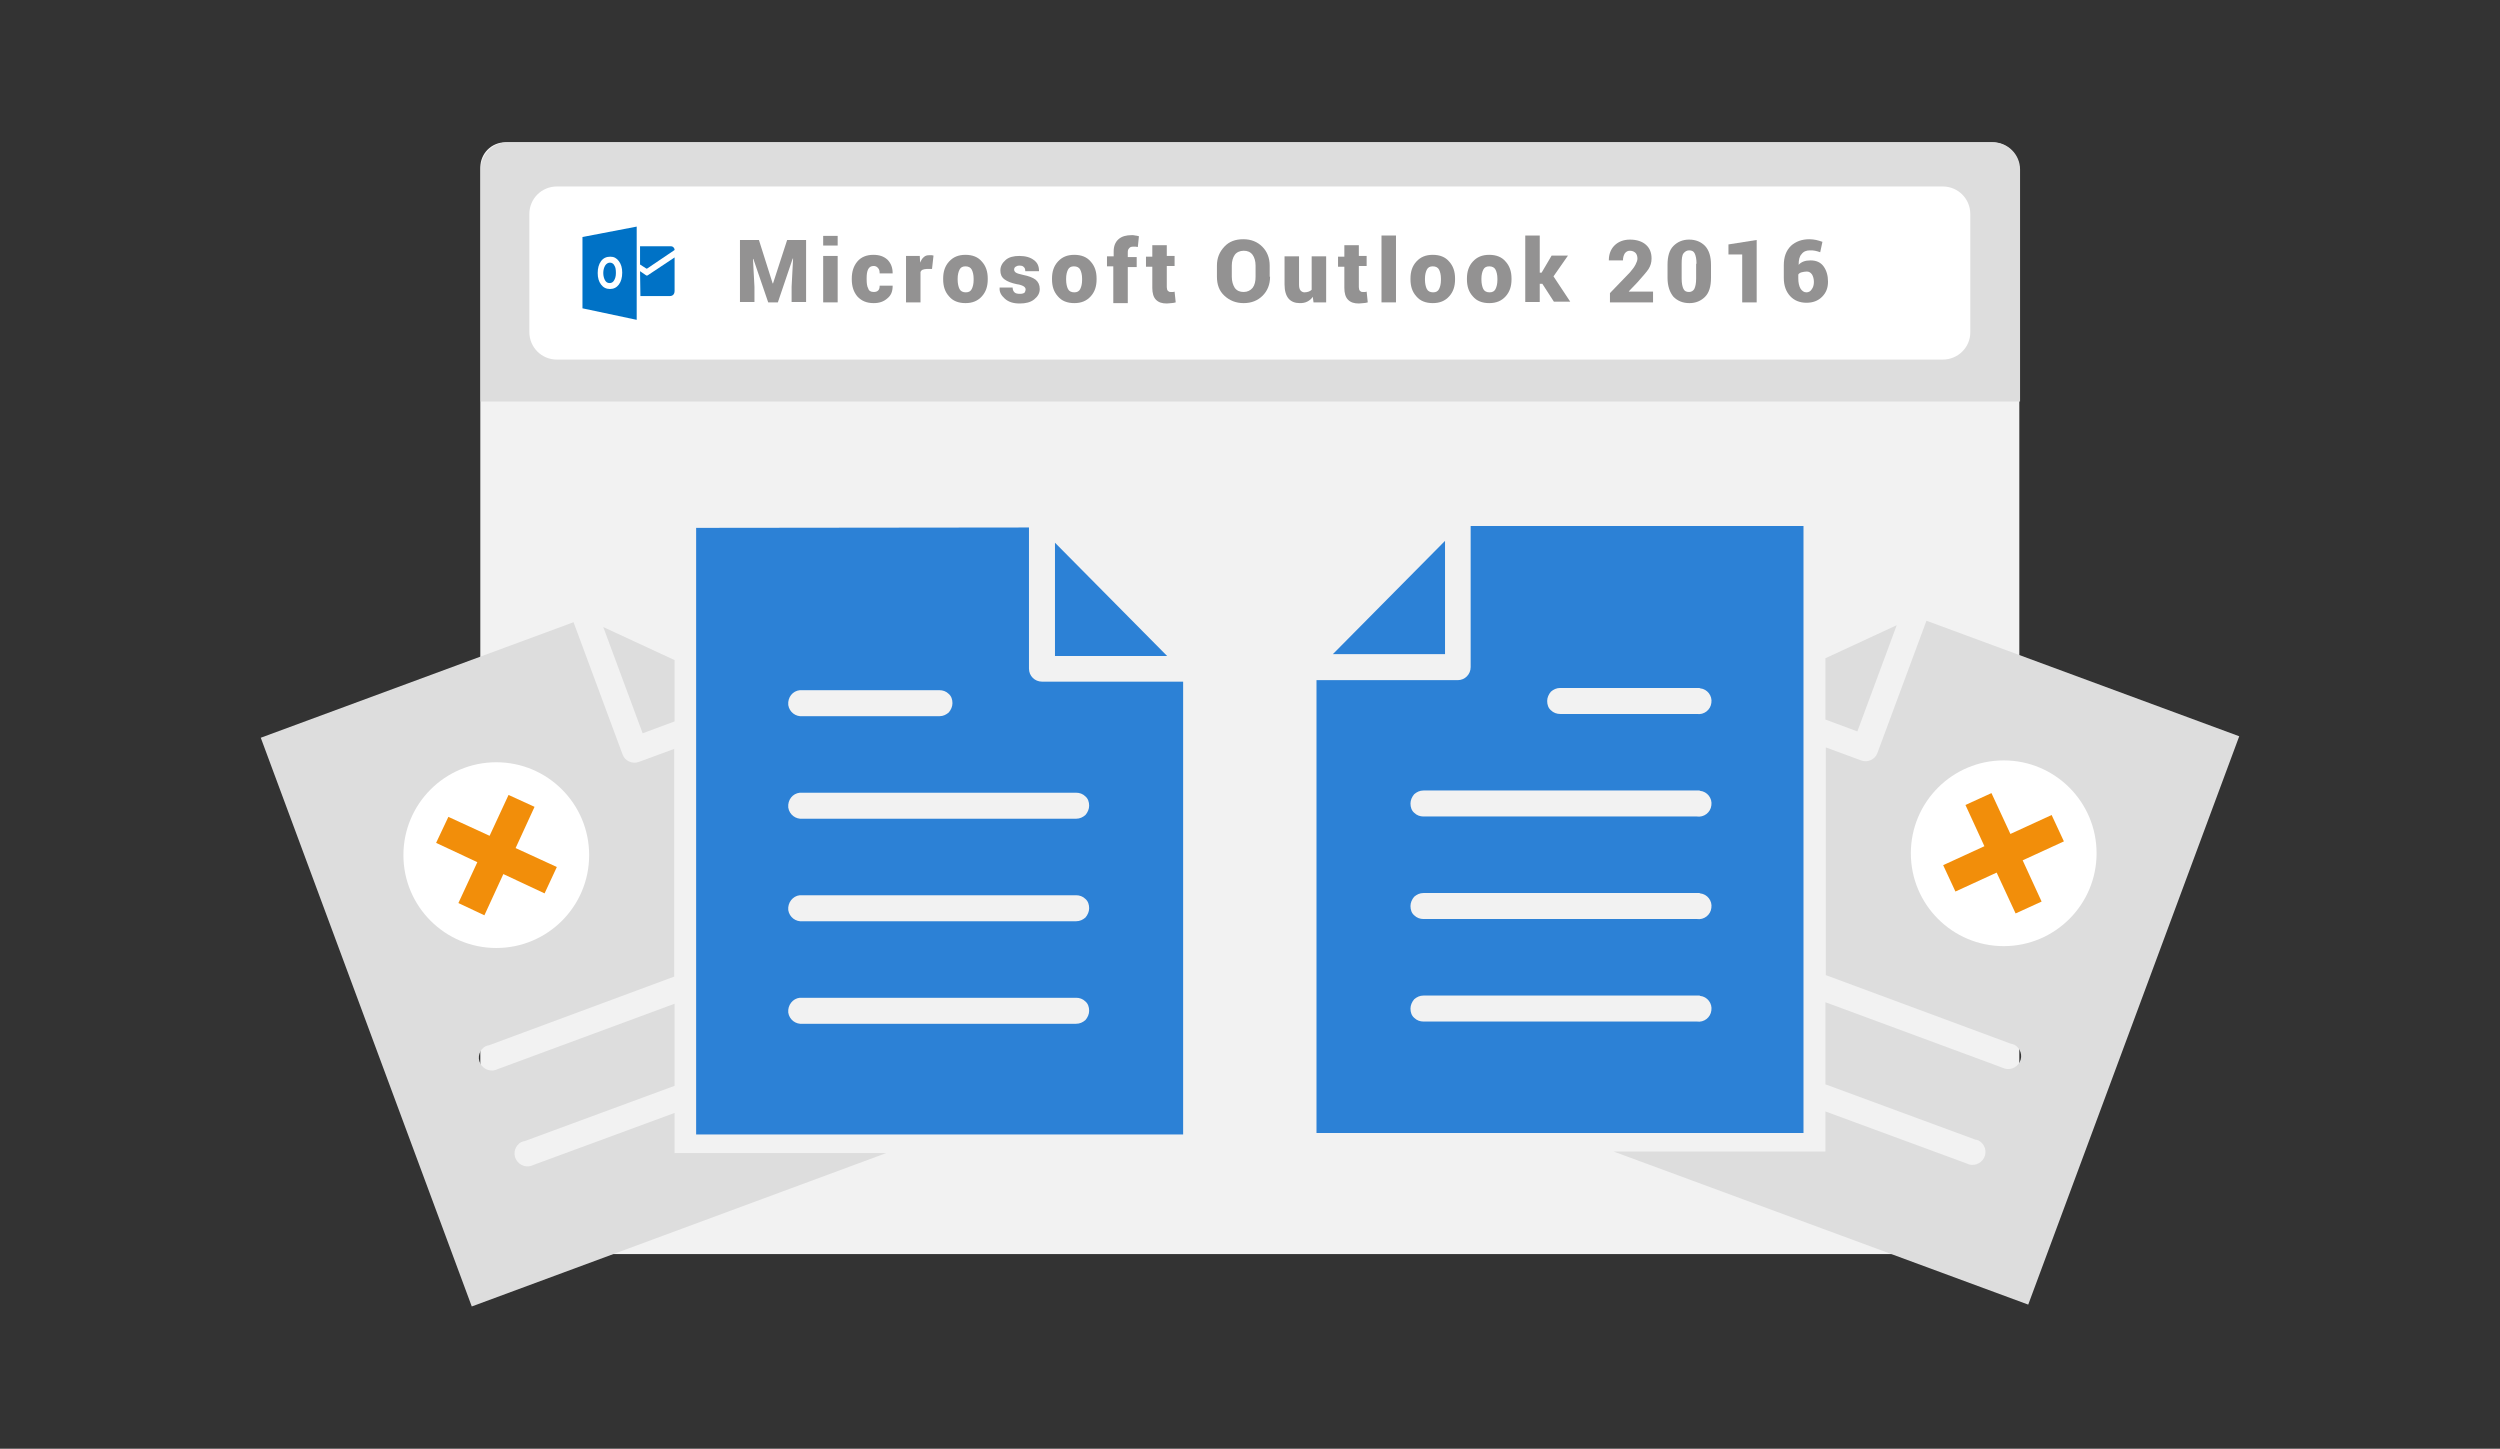 <?xml version="1.0" encoding="utf-8"?>
<!-- Generator: Adobe Illustrator 26.5.0, SVG Export Plug-In . SVG Version: 6.00 Build 0)  -->
<svg version="1.1" id="Layer_1" xmlns="http://www.w3.org/2000/svg" xmlns:xlink="http://www.w3.org/1999/xlink" x="0px" y="0px"
	 viewBox="0 0 673 390" style="enable-background:new 0 0 673 390;" xml:space="preserve">
<rect x="0" y="0" width="673" height="390" fill="#333333" stroke="none"/>
<g>
	<g>
		<g>
			<g>
				<g>
					<path style="fill:#F2F2F2;" d="M535.8,337.6H137.2c-4.3,0-7.9-3.5-7.9-7.9V45.1c0-3.8,3-6.8,6.8-6.8h400.1
						c4.1,0,7.4,3.3,7.4,7.4v284.1C543.6,334.1,540.1,337.6,535.8,337.6z"/>
					<path style="fill:#DDDDDD;" d="M543.6,108.1H129.4V45.6c0-4,3.3-7.3,7.3-7.3h399.8c4,0,7.3,3.3,7.3,7.3V108.1z"/>
				</g>
			</g>
			<path style="fill:#FFFFFF;" d="M523,96.8H149.9c-4.1,0-7.4-3.3-7.4-7.4V57.6c0-4.1,3.3-7.4,7.4-7.4H523c4.1,0,7.4,3.3,7.4,7.4
				v31.9C530.4,93.5,527.1,96.8,523,96.8z"/>
			<g id="g23_00000023960532767102951730000011280885718523449747_">
				<path id="path25_00000082339061343454763070000001040713442163055753_" style="fill:#0072C6;" d="M164.2,70.7
					c-0.5,0-1,0.3-1.3,0.8c-0.3,0.5-0.5,1.2-0.5,2c0,0.8,0.2,1.5,0.5,2c0.3,0.5,0.7,0.7,1.2,0.7c0.5,0,0.9-0.2,1.2-0.7
					c0.3-0.5,0.5-1.1,0.5-2c0-0.9-0.1-1.6-0.4-2C165.2,71,164.7,70.7,164.2,70.7z"/>
				<path id="path27_00000160186222196952633260000018066370680321127575_" style="fill:#0072C6;" d="M156.8,63.8V83l14.6,3.1V61
					L156.8,63.8z M166.6,76.6c-0.6,0.8-1.4,1.2-2.4,1.2c-1,0-1.8-0.4-2.4-1.2c-0.6-0.8-0.9-1.8-0.9-3.1c0-1.3,0.3-2.4,0.9-3.2
					c0.6-0.8,1.4-1.2,2.5-1.2c1,0,1.7,0.4,2.3,1.2c0.6,0.8,0.9,1.8,0.9,3.1C167.5,74.7,167.2,75.8,166.6,76.6z"/>
				<path id="path3_00000029014426458699868410000002693645376112071053_" style="fill:#0072C6;" d="M172.3,66.3v4.9l1.7,1.1
					c0,0,0.1,0,0.2,0l7.4-5c0-0.6-0.5-1-0.9-1H172.3z"/>
				<path id="path5_00000090982796530592777860000016035282689551736977_" style="fill:#0072C6;" d="M172.3,73l1.6,1.1
					c0.2,0.2,0.5,0,0.5,0c-0.3,0.2,7.2-4.8,7.2-4.8v9c0,1-0.6,1.4-1.3,1.4h-7.9L172.3,73L172.3,73z"/>
			</g>
		</g>
		<g>
			<g>
				<path style="fill:#DDDDDD;" d="M181.6,310.4v-10.8l-38,14c-1.7,0.9-3.8,0.2-4.7-1.5c-0.9-1.7-0.2-3.8,1.5-4.7v0l0.1,0
					c0.2-0.1,0.4-0.2,0.7-0.2l40.4-14.9v-22.1L134,287.8c-1.7,0.9-3.8,0.2-4.7-1.5c-0.9-1.7-0.2-3.8,1.5-4.7l0,0c0,0,0.1,0,0.1,0
					c0.2-0.1,0.4-0.2,0.7-0.2l49.9-18.5v-61.3l-9.5,3.5c-1.8,0.7-3.8-0.3-4.4-2l-13.2-35.6l-84.2,31.1L127,351.7l111.6-41.3H181.6z"
					/>
				<path style="fill:#2C81D6;" d="M187.4,142.1v163.3h131.1V183.5h-38c-1.9,0-3.5-1.5-3.5-3.5v-38L187.4,142.1z M284,146.1v30.5
					h30.2L284,146.1z M215.3,185.8c0,0,0.1,0,0.1,0c0.2,0,0.5,0,0.7,0h36.8c0.9,0,1.8,0.3,2.5,1c0.7,0.6,1,1.5,1,2.5
					c0,0.9-0.4,1.8-1,2.5c-0.7,0.6-1.5,1-2.5,1h-36.8c-1.9,0.2-3.6-1.1-3.9-3C212,187.7,213.4,186,215.3,185.8L215.3,185.8z
					 M215.3,213.4c0,0,0.1,0,0.1,0c0.2,0,0.5,0,0.7,0h73.6c0.9,0,1.8,0.3,2.5,1c0.7,0.6,1,1.5,1,2.5c0,0.9-0.4,1.8-1,2.5
					c-0.7,0.6-1.5,1-2.5,1h-73.6c-1.9,0.2-3.6-1.1-3.9-3C212,215.3,213.4,213.6,215.3,213.4L215.3,213.4z M215.3,241
					c0,0,0.1,0,0.1,0c0.2,0,0.5,0,0.7,0h73.6c0.9,0,1.8,0.3,2.5,1c0.7,0.6,1,1.5,1,2.5c0,0.9-0.4,1.8-1,2.5c-0.7,0.6-1.5,1-2.5,1
					h-73.6c-1.9,0.2-3.6-1.1-3.9-3C212,243,213.4,241.2,215.3,241L215.3,241z M215.3,268.6h0.1c0.2,0,0.5,0,0.7,0h73.6
					c0.9,0,1.8,0.3,2.5,1c0.7,0.6,1,1.5,1,2.5c0,0.9-0.4,1.8-1,2.5c-0.7,0.6-1.5,1-2.5,1h-73.6c-1.9,0.2-3.6-1.1-3.9-3
					C212,270.6,213.4,268.8,215.3,268.6L215.3,268.6z"/>
				<circle style="fill:#FFFFFF;" cx="133.6" cy="230.2" r="25"/>
				<polygon style="fill:#F28E0A;" points="135.5,235.3 146.6,240.5 149.9,233.4 138.8,228.3 143.9,217.2 136.9,214 131.8,225 
					120.7,219.9 117.4,226.9 128.5,232.1 123.4,243.1 130.4,246.4 				"/>
				<g>
					<g>
						<polygon style="fill:#DDDDDD;" points="181.6,177.7 162.4,168.8 173,197.4 181.6,194.2 						"/>
					</g>
				</g>
			</g>
			<g>
				<path style="fill:#DDDDDD;" d="M491.4,310v-10.8l38,14c1.7,0.9,3.8,0.2,4.7-1.5c0.9-1.7,0.2-3.8-1.5-4.7v0l-0.1,0
					c-0.2-0.1-0.4-0.2-0.7-0.2l-40.4-14.9v-22.1l47.6,17.6c1.7,0.9,3.8,0.2,4.7-1.5c0.9-1.7,0.2-3.8-1.5-4.7l0,0c0,0-0.1,0-0.1,0
					c-0.2-0.1-0.4-0.2-0.7-0.2l-49.9-18.5v-61.3l9.5,3.5c1.8,0.7,3.8-0.3,4.4-2l13.2-35.6l84.2,31.1L546,351.2L434.4,310H491.4z"/>
				<path style="fill:#2C81D6;" d="M395.9,141.6v38c0,1.9-1.5,3.5-3.5,3.5h-38v121.9h131.1V141.6L395.9,141.6z M358.8,176.1H389
					v-30.5L358.8,176.1z M457.7,185.3c1.9,0.2,3.3,2,3,3.9c-0.2,1.9-2,3.3-3.9,3h-36.8c-0.9,0-1.8-0.3-2.5-1c-0.7-0.6-1-1.5-1-2.5
					c0-0.9,0.4-1.8,1-2.5c0.7-0.6,1.5-1,2.5-1h36.8c0.2,0,0.5,0,0.7,0C457.6,185.3,457.7,185.3,457.7,185.3L457.7,185.3z
					 M457.7,212.9c1.9,0.2,3.3,2,3,3.9c-0.2,1.9-2,3.3-3.9,3h-73.6c-0.9,0-1.8-0.3-2.5-1c-0.7-0.6-1-1.5-1-2.5c0-0.9,0.4-1.8,1-2.5
					c0.7-0.6,1.5-1,2.5-1h73.6c0.2,0,0.5,0,0.7,0C457.6,212.9,457.7,212.9,457.7,212.9L457.7,212.9z M457.7,240.5
					c1.9,0.2,3.3,2,3,3.9c-0.2,1.9-2,3.3-3.9,3h-73.6c-0.9,0-1.8-0.3-2.5-1c-0.7-0.6-1-1.5-1-2.5c0-0.9,0.4-1.8,1-2.5
					c0.7-0.6,1.5-1,2.5-1h73.6c0.2,0,0.5,0,0.7,0C457.6,240.5,457.7,240.5,457.7,240.5L457.7,240.5z M457.7,268.1
					c1.9,0.2,3.3,2,3,3.9c-0.2,1.9-2,3.3-3.9,3h-73.6c-0.9,0-1.8-0.3-2.5-1c-0.7-0.6-1-1.5-1-2.5c0-0.9,0.4-1.8,1-2.5
					c0.7-0.6,1.5-1,2.5-1h73.6c0.2,0,0.5,0,0.7,0L457.7,268.1L457.7,268.1z"/>
				<circle style="fill:#FFFFFF;" cx="539.4" cy="229.7" r="25"/>
				<polygon style="fill:#F28E0A;" points="537.5,234.9 526.4,240 523.1,232.9 534.2,227.8 529.1,216.7 536.1,213.5 541.2,224.5 
					552.3,219.4 555.6,226.5 544.5,231.6 549.6,242.7 542.6,245.9 				"/>
				<g>
					<g>
						<polygon style="fill:#DDDDDD;" points="491.4,177.2 510.6,168.3 500,196.9 491.4,193.7 						"/>
					</g>
				</g>
			</g>
		</g>
	</g>
	<g>
		<path style="fill:#939292;" d="M204.3,64.6l3.7,11.7h0.1l3.8-11.7h5.1v16.7h-3.9v-4.1l0.4-7.6l-0.1,0l-4,11.8h-2.6l-4-11.7l-0.1,0
			l0.4,7.5v4.1h-3.9V64.6H204.3z"/>
		<path style="fill:#939292;" d="M225.5,66.1h-3.9v-2.6h3.9V66.1z M225.5,81.4h-3.9V68.9h3.9V81.4z"/>
		<path style="fill:#939292;" d="M235.2,78.6c0.5,0,0.9-0.1,1.2-0.4s0.4-0.7,0.4-1.3h3.5l0,0.1c0,1.4-0.4,2.5-1.4,3.3
			c-1,0.9-2.2,1.3-3.7,1.3c-1.9,0-3.3-0.6-4.4-1.8c-1-1.2-1.5-2.7-1.5-4.6V75c0-1.9,0.5-3.4,1.5-4.6c1-1.2,2.5-1.8,4.3-1.8
			c1.6,0,2.8,0.4,3.8,1.3c0.9,0.9,1.4,2.1,1.4,3.6l0,0.1h-3.5c0-0.6-0.1-1.1-0.4-1.4c-0.3-0.4-0.7-0.6-1.2-0.6
			c-0.7,0-1.2,0.3-1.5,0.9c-0.3,0.6-0.4,1.4-0.4,2.4v0.3c0,1,0.1,1.9,0.4,2.4C233.9,78.3,234.4,78.6,235.2,78.6z"/>
		<path style="fill:#939292;" d="M250.9,72.4l-1.4,0c-0.4,0-0.8,0.1-1.1,0.2c-0.3,0.1-0.5,0.4-0.6,0.6v8.2h-3.9V68.9h3.7l0.1,1.8
			c0.3-0.7,0.6-1.2,1-1.5c0.4-0.4,0.9-0.5,1.5-0.5c0.2,0,0.4,0,0.6,0c0.2,0,0.4,0.1,0.5,0.1L250.9,72.4z"/>
		<path style="fill:#939292;" d="M253.9,75c0-1.9,0.5-3.4,1.6-4.6c1.1-1.2,2.5-1.8,4.4-1.8c1.9,0,3.4,0.6,4.4,1.8
			c1.1,1.2,1.6,2.7,1.6,4.6v0.2c0,1.9-0.5,3.4-1.6,4.6c-1.1,1.2-2.5,1.8-4.4,1.8c-1.9,0-3.4-0.6-4.4-1.8c-1.1-1.2-1.6-2.7-1.6-4.6
			V75z M257.8,75.3c0,1,0.2,1.9,0.5,2.5c0.3,0.6,0.9,0.9,1.7,0.9c0.8,0,1.3-0.3,1.6-0.9c0.3-0.6,0.5-1.4,0.5-2.4V75
			c0-1-0.2-1.8-0.5-2.4s-0.9-0.9-1.7-0.9c-0.8,0-1.3,0.3-1.6,0.9c-0.3,0.6-0.5,1.4-0.5,2.4V75.3z"/>
		<path style="fill:#939292;" d="M276.1,77.9c0-0.3-0.2-0.6-0.5-0.8c-0.3-0.2-1-0.5-1.9-0.6c-1.4-0.3-2.5-0.7-3.3-1.3
			s-1.1-1.4-1.1-2.4c0-1.1,0.5-2,1.4-2.8c0.9-0.8,2.2-1.1,3.7-1.1c1.7,0,3,0.4,3.9,1.1c1,0.7,1.4,1.7,1.4,2.9l0,0.1H276
			c0-0.5-0.1-0.9-0.4-1.1c-0.2-0.3-0.6-0.4-1.2-0.4c-0.4,0-0.7,0.1-1,0.3c-0.3,0.2-0.4,0.5-0.4,0.8c0,0.3,0.2,0.6,0.5,0.8
			c0.3,0.2,1,0.4,1.9,0.6c1.5,0.3,2.6,0.7,3.4,1.3c0.7,0.6,1.1,1.4,1.1,2.5c0,1.1-0.5,2-1.5,2.8s-2.3,1.1-3.9,1.1
			c-1.7,0-3-0.4-4-1.3c-1-0.9-1.5-1.8-1.4-2.9l0-0.1h3.5c0,0.6,0.2,1,0.5,1.3c0.3,0.3,0.8,0.4,1.5,0.4c0.5,0,0.9-0.1,1.2-0.3
			C276,78.5,276.1,78.2,276.1,77.9z"/>
		<path style="fill:#939292;" d="M283.2,75c0-1.9,0.5-3.4,1.6-4.6c1.1-1.2,2.5-1.8,4.4-1.8c1.9,0,3.4,0.6,4.4,1.8
			c1.1,1.2,1.6,2.7,1.6,4.6v0.2c0,1.9-0.5,3.4-1.6,4.6c-1.1,1.2-2.5,1.8-4.4,1.8c-1.9,0-3.4-0.6-4.4-1.8c-1.1-1.2-1.6-2.7-1.6-4.6
			V75z M287,75.3c0,1,0.2,1.9,0.5,2.5c0.3,0.6,0.9,0.9,1.7,0.9c0.8,0,1.3-0.3,1.6-0.9c0.3-0.6,0.5-1.4,0.5-2.4V75
			c0-1-0.2-1.8-0.5-2.4s-0.9-0.9-1.7-0.9c-0.8,0-1.3,0.3-1.6,0.9c-0.3,0.6-0.5,1.4-0.5,2.4V75.3z"/>
		<path style="fill:#939292;" d="M299.7,81.4v-9.7H298v-2.7h1.8v-1.3c0-1.4,0.4-2.5,1.3-3.3c0.9-0.8,2.1-1.1,3.6-1.1
			c0.3,0,0.6,0,0.9,0.1c0.3,0,0.6,0.1,1,0.2l-0.3,2.9c-0.2,0-0.4-0.1-0.6-0.1c-0.2,0-0.4,0-0.6,0c-0.5,0-0.9,0.1-1.1,0.4
			c-0.3,0.3-0.4,0.6-0.4,1.1v1.3h2.4v2.7h-2.4v9.7H299.7z"/>
		<path style="fill:#939292;" d="M314.1,65.8v3.1h2.1v2.7h-2.1v5.7c0,0.4,0.1,0.8,0.3,1s0.4,0.3,0.7,0.3c0.2,0,0.4,0,0.6,0
			c0.1,0,0.3,0,0.5-0.1l0.3,2.9c-0.4,0.1-0.8,0.2-1.2,0.2c-0.3,0-0.8,0.1-1.2,0.1c-1.3,0-2.2-0.3-2.9-1s-1-1.8-1-3.2v-5.7h-1.7v-2.7
			h1.7v-3.1H314.1z"/>
		<path style="fill:#939292;" d="M341.9,74.5c0,2.1-0.7,3.8-2,5.1s-3,2-5.1,2c-2.1,0-3.8-0.7-5.2-2s-2-3-2-5.1v-3
			c0-2.1,0.7-3.7,2-5.1s3-2,5.1-2c2.1,0,3.8,0.7,5.1,2s2,3,2,5.1V74.5z M338,71.5c0-1.2-0.3-2.2-0.8-2.9c-0.6-0.8-1.4-1.1-2.4-1.1
			c-1,0-1.9,0.4-2.4,1.1s-0.8,1.7-0.8,2.9v3c0,1.2,0.3,2.2,0.8,3c0.6,0.8,1.4,1.1,2.4,1.1c1,0,1.8-0.4,2.4-1.1
			c0.6-0.8,0.8-1.8,0.8-3V71.5z"/>
		<path style="fill:#939292;" d="M353.4,79.9c-0.4,0.6-0.9,1-1.5,1.3c-0.6,0.3-1.2,0.4-2,0.4c-1.3,0-2.3-0.4-3-1.2
			c-0.7-0.8-1.1-2.1-1.1-3.8v-7.6h3.9v7.6c0,0.7,0.1,1.2,0.4,1.6c0.3,0.3,0.6,0.5,1.1,0.5c0.4,0,0.8-0.1,1.1-0.2
			c0.3-0.1,0.6-0.3,0.8-0.5v-9h3.9v12.4h-3.4L353.4,79.9z"/>
		<path style="fill:#939292;" d="M365.8,65.8v3.1h2.1v2.7h-2.1v5.7c0,0.4,0.1,0.8,0.3,1s0.4,0.3,0.7,0.3c0.2,0,0.4,0,0.6,0
			c0.1,0,0.3,0,0.5-0.1l0.3,2.9c-0.4,0.1-0.8,0.2-1.2,0.2c-0.3,0-0.8,0.1-1.2,0.1c-1.3,0-2.2-0.3-2.9-1s-1-1.8-1-3.2v-5.7h-1.7v-2.7
			h1.7v-3.1H365.8z"/>
		<path style="fill:#939292;" d="M375.8,81.4h-3.9V63.4h3.9V81.4z"/>
		<path style="fill:#939292;" d="M379.7,75c0-1.9,0.5-3.4,1.6-4.6c1.1-1.2,2.5-1.8,4.4-1.8c1.9,0,3.4,0.6,4.4,1.8
			c1.1,1.2,1.6,2.7,1.6,4.6v0.2c0,1.9-0.5,3.4-1.6,4.6c-1.1,1.2-2.5,1.8-4.4,1.8c-1.9,0-3.4-0.6-4.4-1.8c-1.1-1.2-1.6-2.7-1.6-4.6
			V75z M383.6,75.3c0,1,0.2,1.9,0.5,2.5c0.3,0.6,0.9,0.9,1.7,0.9c0.8,0,1.3-0.3,1.6-0.9c0.3-0.6,0.5-1.4,0.5-2.4V75
			c0-1-0.2-1.8-0.5-2.4s-0.9-0.9-1.7-0.9c-0.8,0-1.3,0.3-1.6,0.9c-0.3,0.6-0.5,1.4-0.5,2.4V75.3z"/>
		<path style="fill:#939292;" d="M394.9,75c0-1.9,0.5-3.4,1.6-4.6c1.1-1.2,2.5-1.8,4.4-1.8c1.9,0,3.4,0.6,4.4,1.8
			c1.1,1.2,1.6,2.7,1.6,4.6v0.2c0,1.9-0.5,3.4-1.6,4.6c-1.1,1.2-2.5,1.8-4.4,1.8c-1.9,0-3.4-0.6-4.4-1.8c-1.1-1.2-1.6-2.7-1.6-4.6
			V75z M398.8,75.3c0,1,0.2,1.9,0.5,2.5c0.3,0.6,0.9,0.9,1.7,0.9c0.8,0,1.3-0.3,1.6-0.9c0.3-0.6,0.5-1.4,0.5-2.4V75
			c0-1-0.2-1.8-0.5-2.4s-0.9-0.9-1.7-0.9c-0.8,0-1.3,0.3-1.6,0.9c-0.3,0.6-0.5,1.4-0.5,2.4V75.3z"/>
		<path style="fill:#939292;" d="M415.2,76.4h-0.7v4.9h-3.9V63.4h3.9v10h0.5l2.7-4.6h4.4l-3.9,5.6l4.5,6.8h-4.4L415.2,76.4z"/>
		<path style="fill:#939292;" d="M445.1,81.4h-11.7v-2.5l5.4-5.6c0.7-0.8,1.2-1.5,1.5-2.1s0.5-1.1,0.5-1.6c0-0.6-0.2-1.2-0.5-1.5
			s-0.8-0.6-1.5-0.6c-0.6,0-1,0.2-1.4,0.7c-0.3,0.5-0.5,1.1-0.5,1.9h-3.8l0-0.1c0-1.5,0.5-2.9,1.5-3.9s2.4-1.6,4.2-1.6
			c1.8,0,3.3,0.5,4.3,1.4c1,0.9,1.5,2.1,1.5,3.7c0,1.1-0.3,2-0.8,2.8c-0.5,0.8-1.6,2-3,3.6l-2.3,2.4l0,0.1h6.5V81.4z"/>
		<path style="fill:#939292;" d="M460.6,74.8c0,2.3-0.5,4-1.6,5.1s-2.5,1.7-4.2,1.7c-1.8,0-3.2-0.6-4.3-1.7c-1-1.2-1.6-2.9-1.6-5.1
			v-3.5c0-2.3,0.5-4,1.6-5.1s2.5-1.7,4.2-1.7c1.8,0,3.2,0.6,4.3,1.7c1.1,1.2,1.6,2.9,1.6,5.1V74.8z M456.7,71c0-1.3-0.2-2.2-0.5-2.8
			s-0.8-0.8-1.5-0.8c-0.6,0-1.1,0.3-1.5,0.8s-0.5,1.5-0.5,2.8v4c0,1.3,0.2,2.2,0.5,2.8c0.3,0.6,0.8,0.8,1.5,0.8
			c0.6,0,1.1-0.3,1.4-0.8c0.3-0.6,0.5-1.5,0.5-2.8V71z"/>
		<path style="fill:#939292;" d="M472.9,81.4H469V68.5h-3.7v-2.7l7.6-1.2V81.4z"/>
		<path style="fill:#939292;" d="M487.1,64.4c0.7,0,1.2,0.1,1.8,0.2c0.5,0.1,1.1,0.3,1.7,0.5l-0.6,2.8c-0.5-0.2-1-0.3-1.4-0.4
			c-0.4-0.1-0.9-0.1-1.4-0.1c-0.9,0-1.7,0.3-2.2,1c-0.6,0.6-0.8,1.6-0.8,2.8l0,0.1c0.3-0.4,0.8-0.7,1.3-0.9s1.2-0.3,1.9-0.3
			c1.5,0,2.7,0.5,3.5,1.6c0.8,1.1,1.2,2.5,1.2,4.1c0,1.7-0.5,3-1.6,4.1s-2.5,1.6-4.2,1.6c-1.8,0-3.3-0.6-4.4-1.8
			c-1.1-1.2-1.7-2.8-1.7-4.9v-3.4c0-2.2,0.6-3.9,1.9-5.2C483.4,65,485.1,64.4,487.1,64.4z M486.4,73.1c-0.5,0-1,0.1-1.4,0.2
			c-0.4,0.1-0.7,0.3-0.9,0.6v1c0,1.2,0.2,2.1,0.6,2.8c0.4,0.6,0.9,1,1.6,1c0.6,0,1.1-0.3,1.4-0.8c0.4-0.5,0.6-1.2,0.6-2
			c0-0.8-0.2-1.5-0.5-2C487.4,73.3,486.9,73.1,486.4,73.1z"/>
	</g>
</g>
</svg>
